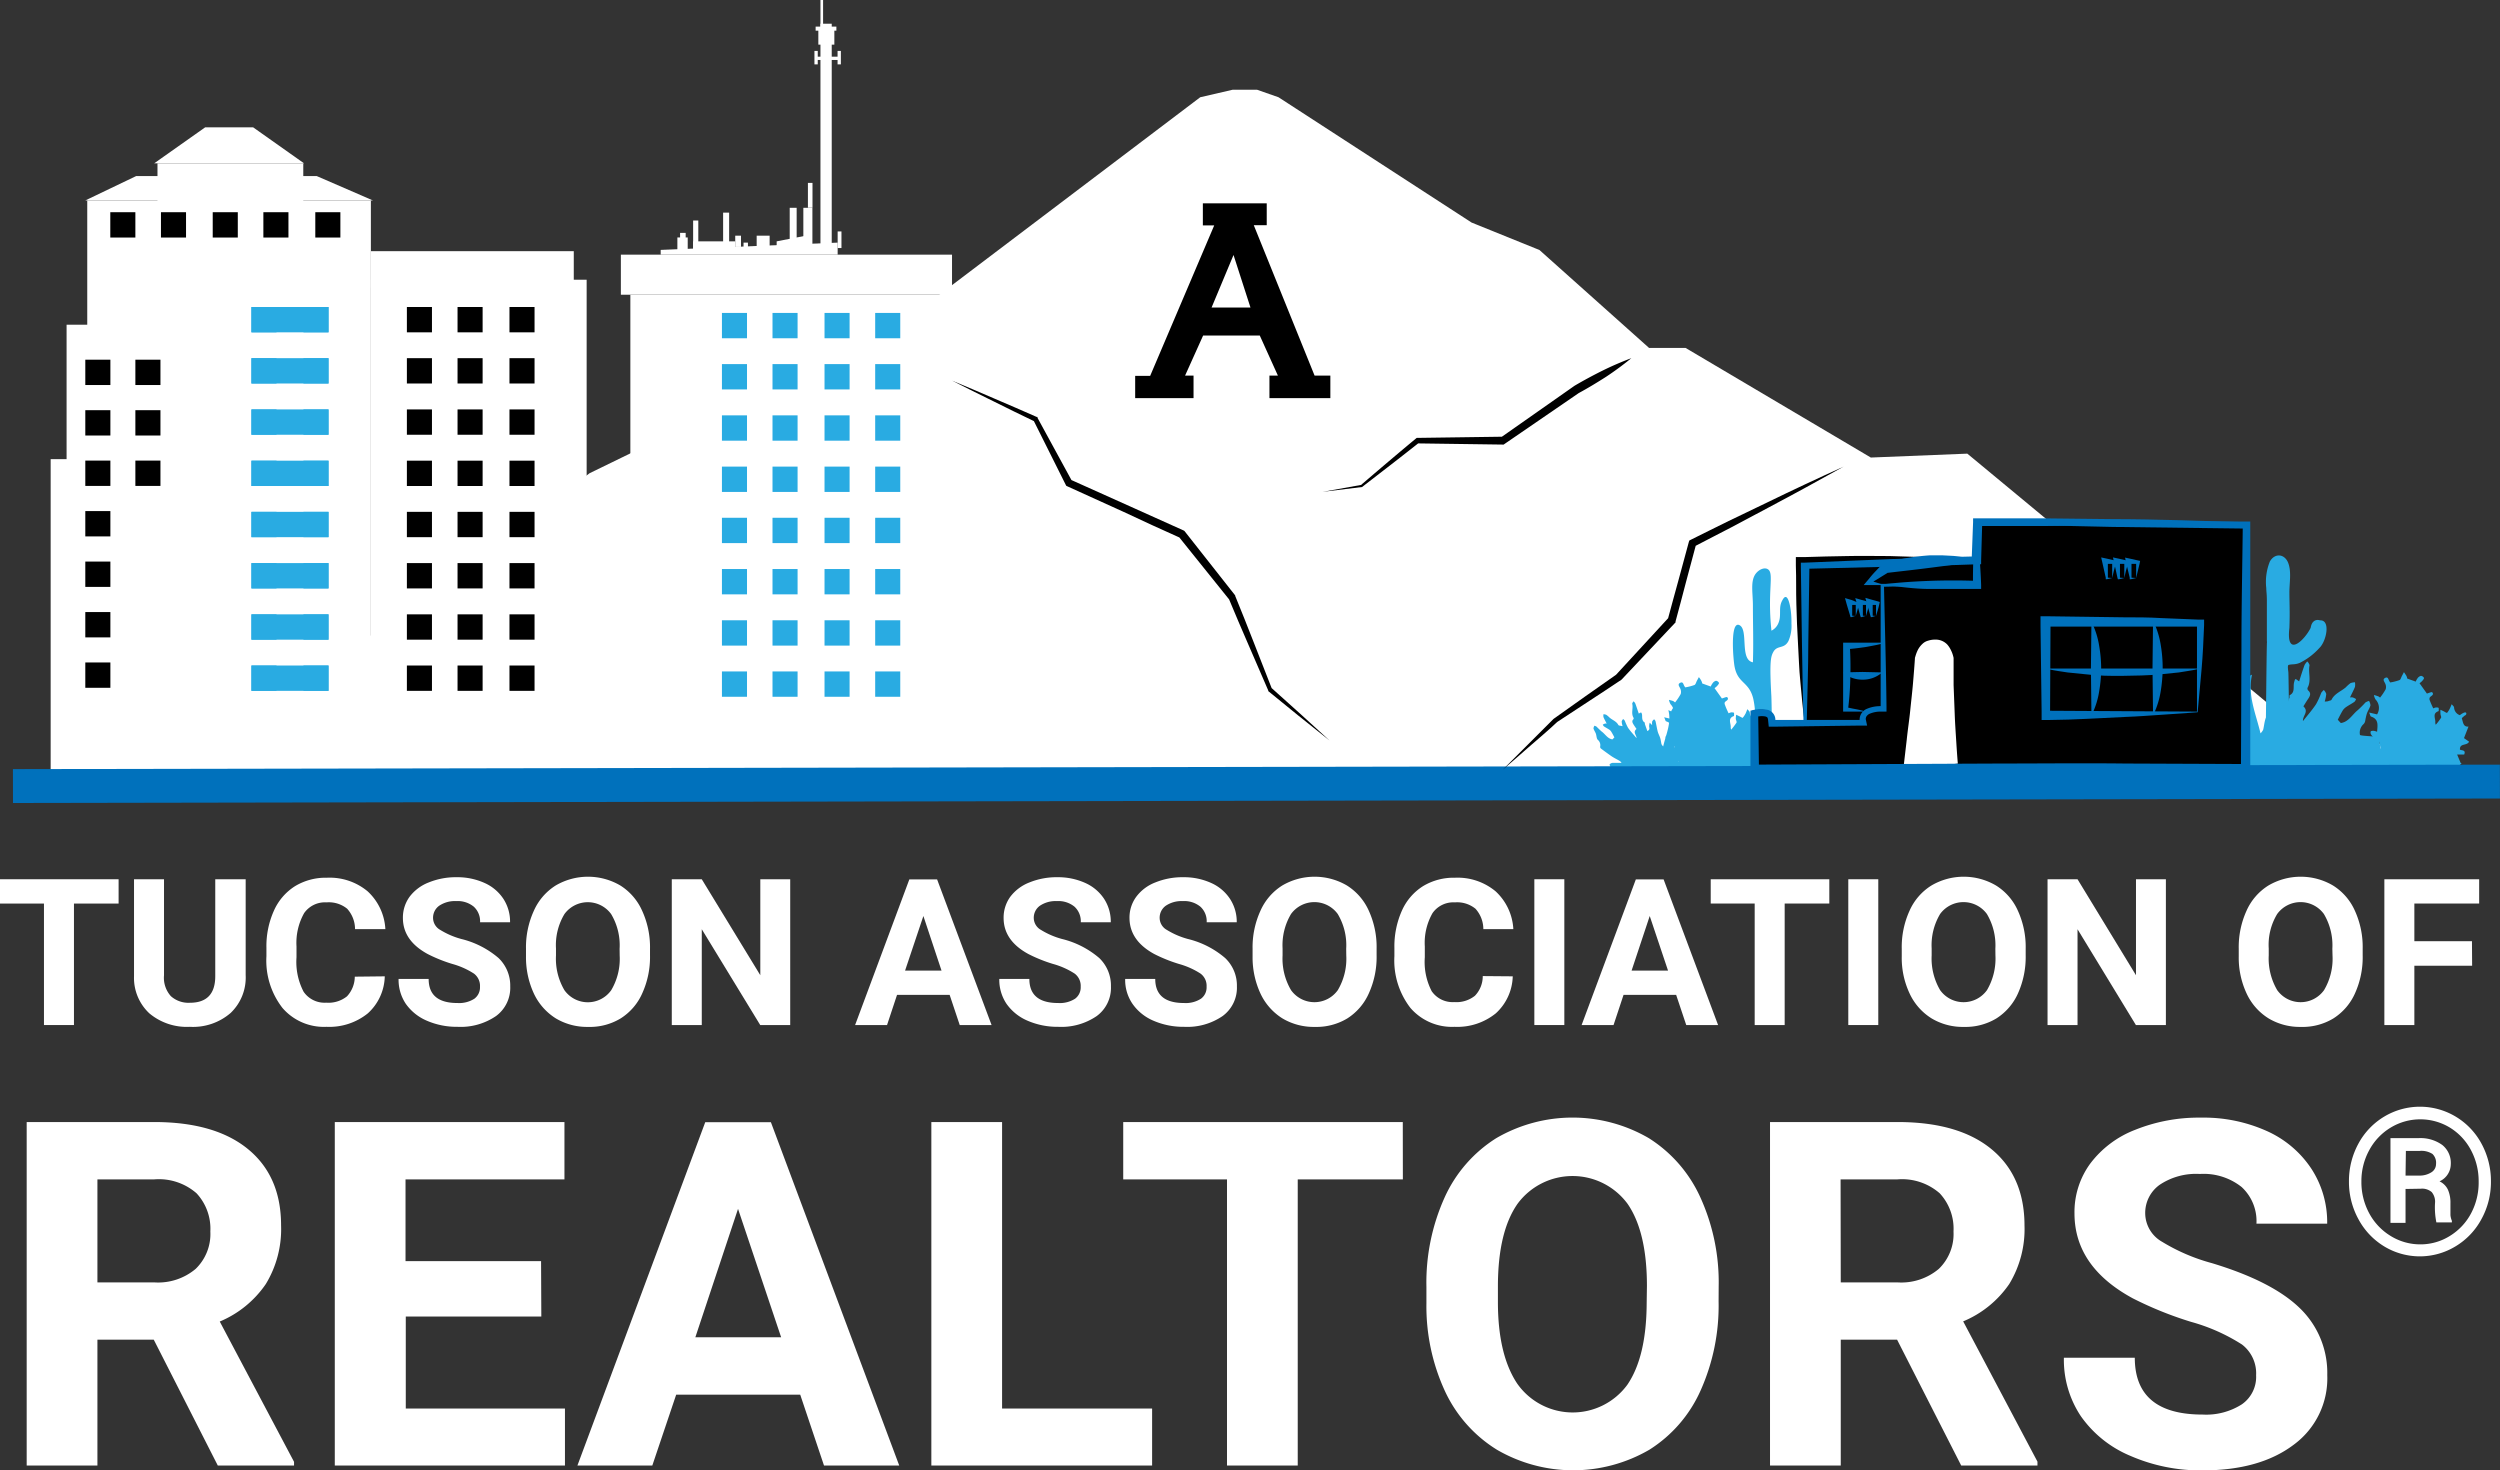 <svg xmlns="http://www.w3.org/2000/svg" viewBox="0 0 295.11 173.53"><rect x="0" y="0" width="295.11" height="173.53" fill="#333333" stroke="none"/><defs><style>.cls-1,.cls-2{fill:#fff;}.cls-1,.cls-3{fill-rule:evenodd;}.cls-4{fill:#29abe2;}.cls-5{fill:#0071bc;}.cls-6{fill:none;stroke:#0071bc;stroke-miterlimit:10;stroke-width:4px;}</style></defs><g id="Layer_2" data-name="Layer 2"><g id="Layer_1-2" data-name="Layer 1"><polygon class="cls-1" points="295.08 91.91 269.5 84.52 243.94 63.25 232.23 53.55 220.84 54.01 198.97 41.07 194.66 41.07 181.72 29.51 173.71 26.27 150.92 11.48 148.38 10.59 145.52 10.59 141.68 11.48 105.64 38.76 95.78 43.11 69.6 55.86 20.94 91.91 295.08 91.91"/><path class="cls-2" d="M14,106.66H8.73V121H5.19V106.66H0v-2.87H14Z"/><path class="cls-2" d="M29,103.79v11.32a5.78,5.78,0,0,1-1.77,4.46,6.77,6.77,0,0,1-4.82,1.64,6.88,6.88,0,0,1-4.78-1.59,5.72,5.72,0,0,1-1.81-4.38V103.79h3.54v11.34a3.25,3.25,0,0,0,.81,2.46,3.1,3.1,0,0,0,2.24.78q3,0,3-3.14V103.79Z"/><path class="cls-2" d="M45.42,115.25a6.07,6.07,0,0,1-2,4.37,7.23,7.23,0,0,1-4.87,1.59,6.46,6.46,0,0,1-5.2-2.22,9.1,9.1,0,0,1-1.9-6.11v-1a10.21,10.21,0,0,1,.88-4.37,6.57,6.57,0,0,1,2.49-2.9,7,7,0,0,1,3.77-1,7,7,0,0,1,4.8,1.6,6.53,6.53,0,0,1,2.1,4.47H41.91a3.6,3.6,0,0,0-.93-2.41,3.43,3.43,0,0,0-2.43-.75,3,3,0,0,0-2.65,1.27,7.16,7.16,0,0,0-.9,3.93V113a7.61,7.61,0,0,0,.84,4.07,3,3,0,0,0,2.67,1.29,3.5,3.5,0,0,0,2.45-.75,3.43,3.43,0,0,0,.92-2.32Z"/><path class="cls-2" d="M56.66,116.47a1.81,1.81,0,0,0-.71-1.54,9.21,9.21,0,0,0-2.55-1.14,17.55,17.55,0,0,1-2.91-1.17q-2.93-1.59-2.93-4.26a4.19,4.19,0,0,1,.78-2.49,5.15,5.15,0,0,1,2.26-1.7,8.48,8.48,0,0,1,3.3-.62,7.78,7.78,0,0,1,3.28.67,5.19,5.19,0,0,1,2.24,1.88,4.93,4.93,0,0,1,.79,2.77H56.67a2.34,2.34,0,0,0-.74-1.84,3,3,0,0,0-2.09-.66,3.3,3.3,0,0,0-2,.55,1.74,1.74,0,0,0-.72,1.45,1.63,1.63,0,0,0,.85,1.4,9.39,9.39,0,0,0,2.48,1.07,10.64,10.64,0,0,1,4.4,2.25,4.5,4.5,0,0,1,1.38,3.35,4.13,4.13,0,0,1-1.68,3.5A7.38,7.38,0,0,1,54,121.21a8.85,8.85,0,0,1-3.61-.72,5.82,5.82,0,0,1-2.49-2,5.1,5.1,0,0,1-.85-2.93h3.55c0,1.9,1.13,2.84,3.4,2.84a3.32,3.32,0,0,0,2-.51A1.67,1.67,0,0,0,56.66,116.47Z"/><path class="cls-2" d="M76.73,112.77a10.34,10.34,0,0,1-.9,4.45,6.69,6.69,0,0,1-2.57,3,7,7,0,0,1-3.83,1,7.19,7.19,0,0,1-3.81-1,6.91,6.91,0,0,1-2.6-2.94,10.15,10.15,0,0,1-.93-4.38V112a10.35,10.35,0,0,1,.92-4.47,6.75,6.75,0,0,1,2.58-3,7.54,7.54,0,0,1,7.64,0,6.75,6.75,0,0,1,2.58,3,10.3,10.3,0,0,1,.92,4.46ZM73.14,112a7.16,7.16,0,0,0-1-4.1,3.41,3.41,0,0,0-5.51,0,7.11,7.11,0,0,0-1,4.06v.84a7.3,7.3,0,0,0,1,4.09,3.39,3.39,0,0,0,5.52,0,7.27,7.27,0,0,0,1-4.08Z"/><path class="cls-2" d="M93.28,121H89.74l-6.9-11.31V121H79.3V103.79h3.54l6.91,11.33V103.79h3.53Z"/><path class="cls-2" d="M112.1,117.44h-6.21L104.71,121h-3.77l6.4-17.19h3.28L117.05,121h-3.76Zm-5.26-2.87h4.3L109,108.13Z"/><path class="cls-2" d="M127.57,116.47a1.81,1.81,0,0,0-.71-1.54,9.21,9.21,0,0,0-2.55-1.14,17.55,17.55,0,0,1-2.91-1.17q-2.93-1.59-2.93-4.26a4.19,4.19,0,0,1,.78-2.49,5.15,5.15,0,0,1,2.26-1.7,8.48,8.48,0,0,1,3.3-.62,7.78,7.78,0,0,1,3.28.67,5.19,5.19,0,0,1,2.24,1.88,4.93,4.93,0,0,1,.79,2.77h-3.54a2.34,2.34,0,0,0-.74-1.84,3,3,0,0,0-2.09-.66,3.3,3.3,0,0,0-2,.55,1.74,1.74,0,0,0-.72,1.45,1.63,1.63,0,0,0,.85,1.4,9.39,9.39,0,0,0,2.48,1.07,10.64,10.64,0,0,1,4.4,2.25,4.5,4.5,0,0,1,1.38,3.35,4.13,4.13,0,0,1-1.68,3.5,7.38,7.38,0,0,1-4.55,1.27,8.85,8.85,0,0,1-3.61-.72,5.82,5.82,0,0,1-2.49-2,5.1,5.1,0,0,1-.85-2.93h3.55c0,1.9,1.14,2.84,3.4,2.84a3.32,3.32,0,0,0,2-.51A1.67,1.67,0,0,0,127.57,116.47Z"/><path class="cls-2" d="M142.43,116.47a1.79,1.79,0,0,0-.71-1.54,9.21,9.21,0,0,0-2.55-1.14,17.92,17.92,0,0,1-2.91-1.17q-2.92-1.59-2.93-4.26a4.13,4.13,0,0,1,.79-2.49,5.07,5.07,0,0,1,2.25-1.7,8.48,8.48,0,0,1,3.3-.62,7.78,7.78,0,0,1,3.28.67,5.19,5.19,0,0,1,2.24,1.88,4.94,4.94,0,0,1,.8,2.77h-3.55a2.31,2.31,0,0,0-.74-1.84,3,3,0,0,0-2.09-.66,3.32,3.32,0,0,0-2,.55,1.74,1.74,0,0,0-.72,1.45,1.63,1.63,0,0,0,.85,1.4,9.39,9.39,0,0,0,2.48,1.07,10.58,10.58,0,0,1,4.4,2.25,4.47,4.47,0,0,1,1.39,3.35,4.14,4.14,0,0,1-1.69,3.5,7.38,7.38,0,0,1-4.55,1.27,8.85,8.85,0,0,1-3.61-.72,5.73,5.73,0,0,1-2.48-2,5,5,0,0,1-.86-2.93h3.55c0,1.9,1.14,2.84,3.4,2.84a3.32,3.32,0,0,0,2-.51A1.65,1.65,0,0,0,142.43,116.47Z"/><path class="cls-2" d="M162.5,112.77a10.34,10.34,0,0,1-.9,4.45,6.73,6.73,0,0,1-2.56,3,7.05,7.05,0,0,1-3.83,1,7.21,7.21,0,0,1-3.82-1,6.91,6.91,0,0,1-2.6-2.94,10.15,10.15,0,0,1-.93-4.38V112a10.35,10.35,0,0,1,.92-4.47,6.75,6.75,0,0,1,2.58-3,7.54,7.54,0,0,1,7.64,0,6.77,6.77,0,0,1,2.59,3,10.3,10.3,0,0,1,.91,4.46Zm-3.59-.78a7.16,7.16,0,0,0-1-4.1,3.41,3.41,0,0,0-5.51,0,7.19,7.19,0,0,0-1,4.06v.84a7.3,7.3,0,0,0,1,4.09,3.39,3.39,0,0,0,5.52,0,7.27,7.27,0,0,0,1-4.08Z"/><path class="cls-2" d="M178.57,115.25a6.11,6.11,0,0,1-2,4.37,7.21,7.21,0,0,1-4.87,1.59,6.48,6.48,0,0,1-5.2-2.22,9.16,9.16,0,0,1-1.9-6.11v-1a10.36,10.36,0,0,1,.88-4.37,6.57,6.57,0,0,1,2.49-2.9,7,7,0,0,1,3.78-1,7,7,0,0,1,4.79,1.6,6.53,6.53,0,0,1,2.1,4.47h-3.54a3.6,3.6,0,0,0-.93-2.41,3.42,3.42,0,0,0-2.42-.75,3,3,0,0,0-2.65,1.27,7.07,7.07,0,0,0-.91,3.93V113A7.5,7.5,0,0,0,169,117a3,3,0,0,0,2.66,1.29,3.5,3.5,0,0,0,2.45-.75,3.33,3.33,0,0,0,.92-2.32Z"/><path class="cls-2" d="M184.66,121h-3.54V103.79h3.54Z"/><path class="cls-2" d="M197.86,117.44h-6.21L190.47,121H186.7l6.4-17.19h3.28L202.81,121h-3.76Zm-5.26-2.87h4.3l-2.16-6.44Z"/><path class="cls-2" d="M215.94,106.66h-5.27V121h-3.54V106.66h-5.19v-2.87h14Z"/><path class="cls-2" d="M221.72,121h-3.54V103.79h3.54Z"/><path class="cls-2" d="M239.12,112.77a10.49,10.49,0,0,1-.89,4.45,6.75,6.75,0,0,1-2.57,3,7.05,7.05,0,0,1-3.83,1,7.15,7.15,0,0,1-3.81-1,6.84,6.84,0,0,1-2.6-2.94,9.86,9.86,0,0,1-.93-4.38V112a10.34,10.34,0,0,1,.91-4.47,6.71,6.71,0,0,1,2.59-3,7.52,7.52,0,0,1,7.63,0,6.71,6.71,0,0,1,2.59,3,10.3,10.3,0,0,1,.91,4.46Zm-3.58-.78a7.24,7.24,0,0,0-1-4.1,3.42,3.42,0,0,0-5.52,0,7.19,7.19,0,0,0-1,4.06v.84a7.38,7.38,0,0,0,1,4.09,3.4,3.4,0,0,0,5.53,0,7.35,7.35,0,0,0,1-4.08Z"/><path class="cls-2" d="M255.67,121h-3.54l-6.89-11.31V121H241.7V103.79h3.54l6.9,11.33V103.79h3.53Z"/><path class="cls-2" d="M278.9,112.77a10.34,10.34,0,0,1-.89,4.45,6.75,6.75,0,0,1-2.57,3,7,7,0,0,1-3.83,1,7.17,7.17,0,0,1-3.81-1,6.84,6.84,0,0,1-2.6-2.94,10,10,0,0,1-.93-4.38V112a10.34,10.34,0,0,1,.91-4.47,6.71,6.71,0,0,1,2.59-3,7.52,7.52,0,0,1,7.63,0,6.71,6.71,0,0,1,2.59,3,10.3,10.3,0,0,1,.91,4.46Zm-3.58-.78a7.24,7.24,0,0,0-1-4.1,3.41,3.41,0,0,0-5.51,0,7,7,0,0,0-1,4.06v.84a7.39,7.39,0,0,0,1,4.09,3.4,3.4,0,0,0,5.53,0,7.27,7.27,0,0,0,1-4.08Z"/><path class="cls-2" d="M291.82,114H285v7h-3.54V103.79h11.19v2.87H285v4.44h6.8Z"/><path class="cls-2" d="M18.15,158.14H11.5V173H3.15V132.45H18.2q7.18,0,11.08,3.2t3.9,9a12.47,12.47,0,0,1-1.8,6.92A12.34,12.34,0,0,1,25.94,156l8.77,16.56V173h-9Zm-6.65-6.76h6.73a6.87,6.87,0,0,0,4.87-1.6,5.73,5.73,0,0,0,1.73-4.41,6.14,6.14,0,0,0-1.63-4.51,6.75,6.75,0,0,0-5-1.64H11.5Z"/><path class="cls-2" d="M63.9,155.41h-16v10.86H66.69V173H39.52V132.45H66.63v6.77H47.87v9.65h16Z"/><path class="cls-2" d="M94.46,164.63H79.82L77,173H68.16l15.09-40.53H91L106.15,173H97.27Zm-12.38-6.77H92.21L87.12,142.7Z"/><path class="cls-2" d="M118.29,166.27H136V173H109.94V132.45h8.35Z"/><path class="cls-2" d="M165.6,139.22H153.19V173h-8.35V139.22H132.59v-6.77h33Z"/><path class="cls-2" d="M202.87,153.63a24.51,24.51,0,0,1-2.12,10.5,15.89,15.89,0,0,1-6.05,7,17.89,17.89,0,0,1-18,0,16.08,16.08,0,0,1-6.13-6.91,23.92,23.92,0,0,1-2.19-10.34v-2a24.42,24.42,0,0,1,2.15-10.53,16.07,16.07,0,0,1,6.1-7,17.9,17.9,0,0,1,18,0,16.11,16.11,0,0,1,6.09,7,24.2,24.2,0,0,1,2.16,10.5Zm-8.46-1.83q0-6.37-2.28-9.69a8.07,8.07,0,0,0-13,0q-2.28,3.27-2.31,9.59v2q0,6.21,2.28,9.63a8,8,0,0,0,13,.13q2.25-3.3,2.28-9.62Z"/><path class="cls-2" d="M223.94,158.14h-6.65V173h-8.35V132.45H224q7.19,0,11.08,3.2t3.9,9a12.47,12.47,0,0,1-1.8,6.92,12.34,12.34,0,0,1-5.44,4.41l8.77,16.56V173h-9Zm-6.65-6.76H224a6.87,6.87,0,0,0,4.87-1.6,5.73,5.73,0,0,0,1.73-4.41,6.14,6.14,0,0,0-1.63-4.51,6.75,6.75,0,0,0-5-1.64h-6.7Z"/><path class="cls-2" d="M266.32,162.34a4.28,4.28,0,0,0-1.67-3.63,22,22,0,0,0-6-2.67,43,43,0,0,1-6.87-2.77c-4.6-2.49-6.9-5.83-6.9-10.05a9.7,9.7,0,0,1,1.85-5.85,12.06,12.06,0,0,1,5.31-4,20.12,20.12,0,0,1,7.78-1.44,18.17,18.17,0,0,1,7.74,1.57,12.34,12.34,0,0,1,5.27,4.44,11.55,11.55,0,0,1,1.88,6.51h-8.35a5.47,5.47,0,0,0-1.75-4.33,7.21,7.21,0,0,0-4.93-1.54,7.72,7.72,0,0,0-4.76,1.29,4.08,4.08,0,0,0-1.69,3.41,3.9,3.9,0,0,0,2,3.31,22.47,22.47,0,0,0,5.85,2.51q7.13,2.15,10.39,5.31a10.6,10.6,0,0,1,3.25,7.91,9.72,9.72,0,0,1-4,8.25q-4,3-10.71,3a20.71,20.71,0,0,1-8.52-1.71,13.47,13.47,0,0,1-5.86-4.69,12,12,0,0,1-2-6.9H252q0,6.71,8,6.71a7.83,7.83,0,0,0,4.64-1.21A3.94,3.94,0,0,0,266.32,162.34Z"/><path class="cls-2" d="M277.28,139.45a9.22,9.22,0,0,1,1.1-4.42,8.32,8.32,0,0,1,3.06-3.22,8.2,8.2,0,0,1,8.44,0,8.32,8.32,0,0,1,3.06,3.22,9.22,9.22,0,0,1,1.1,4.42,9.09,9.09,0,0,1-1.12,4.46,8.34,8.34,0,0,1-3.07,3.22,8.11,8.11,0,0,1-8.41,0,8.39,8.39,0,0,1-3.05-3.23A9.14,9.14,0,0,1,277.28,139.45Zm15.31,0a7.75,7.75,0,0,0-.89-3.65,6.88,6.88,0,0,0-2.5-2.69,6.74,6.74,0,0,0-7,0,6.92,6.92,0,0,0-2.53,2.67,7.59,7.59,0,0,0-.92,3.71,7.72,7.72,0,0,0,.91,3.71,7,7,0,0,0,2.53,2.69,6.63,6.63,0,0,0,3.5,1,6.53,6.53,0,0,0,3.51-1,6.92,6.92,0,0,0,2.52-2.71A7.73,7.73,0,0,0,292.59,139.45Zm-8.63.9v4h-1.78v-10h3.31a4.41,4.41,0,0,1,2.81.81,2.72,2.72,0,0,1,1,2.29,2.24,2.24,0,0,1-1.33,2,2.08,2.08,0,0,1,1,1,3.85,3.85,0,0,1,.29,1.62c0,.64,0,1.1,0,1.37a2.25,2.25,0,0,0,.17.67v.19h-1.83a8.86,8.86,0,0,1-.16-2.29,1.78,1.78,0,0,0-.39-1.29,1.74,1.74,0,0,0-1.3-.4Zm0-1.58h1.6a2.55,2.55,0,0,0,1.44-.38,1.15,1.15,0,0,0,.56-1,1.44,1.44,0,0,0-.42-1.17,2.4,2.4,0,0,0-1.52-.36H284Z"/><path class="cls-3" d="M148.71,39.61l2.14,4.73h-1V47h7.19V44.34h-1.86L148,26.58h1.53V24h-7.54v2.61h1.34l-7.56,17.76H134V47h6.89V44.34h-1l2.13-4.73m1-3.31,2.59-6.2,2,6.2Z"/><path class="cls-4" d="M263.53,90.76a.52.52,0,0,1,.3-.4,10.8,10.8,0,0,1,1.27-.19c-.38-.19-.69-.34-1-.51a2.57,2.57,0,0,1-.66-.52,1.35,1.35,0,0,0-.85-.63,2.2,2.2,0,0,1-.53-.32h0l.65-.23a14.56,14.56,0,0,0-.7-1.36c-.22-.36-.36-.65-.08-1A.9.9,0,0,0,262,85c-.13-.81-.31-1.6-.43-2.41-.08-.52.12-.73.49-.59h0a.33.33,0,0,1,.19.14c.17.35.32.71.5,1s.44.74.64,1.13a1.7,1.7,0,0,1,.3.75c0,.8.6,1.2.95,1.77l.15-.07a2.08,2.08,0,0,0-.3-.68c-.32-.35-.35-.61.16-.89-.22-.34-.4-.64-.61-.94s-.28-.52.21-.71a9.13,9.13,0,0,1,0-4.16.58.58,0,0,1,.28-.4.57.57,0,0,1,.41.26,4.5,4.5,0,0,1,.39.67l.51-.23c-.55,2.46.45,4.58,1,6.93h0a1.63,1.63,0,0,0,.31-.42c.1-.38.13-.79.24-1.17s.35-.79.46-1.21c.17-.67.27-1.36.42-2h0a1.23,1.23,0,0,1,.26-.33,1.25,1.25,0,0,1,.37.42,2.65,2.65,0,0,1,0,.69l.45-.46a2.67,2.67,0,0,1,.11.75c-.06.32-.14.6.33.84l.48-1.37a.67.67,0,0,1,0-.24c.69-.33.39-1,.54-1.54s.13-.4.59-.1c.21-.66.41-1.3.64-1.93h0a1.8,1.8,0,0,1,.32-.42,1,1,0,0,1,.27.44c-.19.88.24,1.82-.24,2.67a.34.34,0,0,0,.07.31c.39.33.23.66,0,1s-.36.57-.56.88c.69.63-.1,1.09-.05,1.74.52-.66,1.08-1.29,1.55-2h0a9,9,0,0,0,.61-1.34,2.35,2.35,0,0,1,.3-.33,1.1,1.1,0,0,1,.29.47,4.53,4.53,0,0,1-.18.89c.2,0,.36,0,.52-.09h0a.43.43,0,0,0,.28-.11c.35-.74,1.14-1,1.68-1.47a4.44,4.44,0,0,1,.56-.5,1.61,1.61,0,0,1,.53-.1,1.62,1.62,0,0,1,0,.54c-.16.41-.37.79-.59,1.25a.93.93,0,0,1,.33,0,2,2,0,0,1,.39.19.86.86,0,0,1-.2.33c-.3.21-.63.38-.94.59h0a1.56,1.56,0,0,0-.4.37c-.23.37-.42.76-.62,1.15.11.12.23.26.36.39.92-.13,1.35-1,2-1.52.32-.29.62-.59.91-.91a1.57,1.57,0,0,1,.42-.18,1.23,1.23,0,0,1,.17.53c-.1.34-.32.64-.44,1a8.41,8.41,0,0,0-.19.87h0a.72.72,0,0,1-.18.33,1.35,1.35,0,0,0-.43,1.28h0c0,.14,2.64.2,2.54.3-.64.5.44,2-.23,2.46-.46.32-1.35.69-1.83,1-.14.09-1.23.24-1.35.35l-.71-.12c.53,0-1.26-.88-.74-.84h0a.92.92,0,0,1,.58.29c.07.09-.08.36-.13.55h0"/><path class="cls-4" d="M273.32,89.43a1.24,1.24,0,0,1-.07-.54,5.69,5.69,0,0,1,.7-.6.7.7,0,0,1,.07.37,7.26,7.26,0,0,1-.7.77Z"/><path class="cls-4" d="M275.28,88.73l-.34-.42h0a1.35,1.35,0,0,1,.42-.3.51.51,0,0,1,.28.24,2.41,2.41,0,0,1-.36.48Z"/><path class="cls-4" d="M274.73,85.71a1.46,1.46,0,0,1-.29-.41,1.09,1.09,0,0,1,.38-.36.53.53,0,0,1,.23.24,2.58,2.58,0,0,1-.32.53Z"/><path class="cls-4" d="M278.35,90.35a1.46,1.46,0,0,1,.28-.9c.07-.12.41-.08.63-.08l1.39-.55c-.16-.09-.42-.3-.39-.36.13-.33.38-.21.61-.09l.2,0c-.24-.39,0-.9-.57-1.1a1.61,1.61,0,0,1-.59-.54.43.43,0,0,1-.06-.38c0-.07.24-.09.36-.08h0a1.9,1.9,0,0,1,.39.11c.06-.74.22-1.48-.7-1.79-.09,0-.12-.22-.24-.48l.94.22a1.44,1.44,0,0,0-.18-1.76,1.4,1.4,0,0,1-.19-.53,5,5,0,0,1,.51.16.8.8,0,0,1,.21.15,6.71,6.71,0,0,0,.67-1,.94.94,0,0,0-.06-.66c-.1-.24-.36-.49,0-.67s.37.23.51.42l.08.12h0a6.12,6.12,0,0,0,1.1-.28c.14-.06.19-.33.29-.5l.23-.44h0c.1.14.2.29.29.44a1.19,1.19,0,0,1,.1.32l1,.36a1.94,1.94,0,0,1,.22-.4.7.7,0,0,1,.4-.28.46.46,0,0,1,.36.25c0,.1-.13.26-.23.37a1.81,1.81,0,0,1-.3.25h0l.87,1.22c.22-.06.57-.22.63-.15.24.29-.09.4-.26.57h0a.38.38,0,0,0-.05.33c.13.35.28.68.43,1a1.21,1.21,0,0,1,.32-.11c.11,0,.3,0,.32.07s0,.34,0,.36c-.81.27-.34.88-.4,1.34a.6.6,0,0,0,.06.27,7.05,7.05,0,0,0,.62-.82c.06-.11-.07-.31-.07-.47h0a3.88,3.88,0,0,1,0-.48l.4.19c.13.07.35.21.38.18a2.5,2.5,0,0,0,.35-.56c.07-.15.13-.3.19-.46.1.12.27.24.29.38a1,1,0,0,0,.68.91c.93-.7.81-.06.67,0s-.29.23-.44.35c.15.48.16,1.06.79,1l-.53,1.36.6.42c-.25.52-1.12.14-1.08.94.2.12.74,0,.5.58h-.83l.42,1c.47,0-1.12.76-.65.75s1.67,0,2,0,1.26-.37,1.2,0"/><path class="cls-4" d="M270.23,86.75c0-.71-.07-6.63-.1-7.34,0-.18-.13-.75,0-.91.47-.14.74,0,1.36-.26a7.72,7.72,0,0,0,2.3-1.75c.84-.8,1.34-3.32.09-3.26-.51-.16-1,.08-1.12.88-.69,1.42-2.94,3.67-2.51,0,.07-2.06,0-2.88,0-4.23,0-1.08.27-2.48-.17-3.5s-1.57-1.11-2.14-.09a6.42,6.42,0,0,0-.42,3.13c0,.44.08.7.07,1.68v4.63c.28.13,0-.51,0,.35-.05,1.88-.1,9-.15,10.85,0,.57,2.81.33,2.83-.23"/><path class="cls-4" d="M195.14,90.88a1.51,1.51,0,0,1,.27-.9c.08-.12.42-.08.64-.08.7,0,1.39,0,2.09,0l.06-.17c-.26-.12-.53-.22-.77-.36s-.41-.3-.39-.36c.13-.33.38-.21.61-.09l.2,0c-.24-.38,0-.89-.57-1.1a1.55,1.55,0,0,1-.58-.53.43.43,0,0,1-.06-.38c0-.07.23-.09.35-.08h0a1.6,1.6,0,0,1,.39.11c.07-.74.23-1.48-.7-1.79-.08,0-.11-.22-.24-.48l.94.22a1.44,1.44,0,0,0-.18-1.76,1.63,1.63,0,0,1-.19-.52c.17.05.35.09.51.15a1.16,1.16,0,0,1,.21.16,6.8,6.8,0,0,0,.67-1,.92.92,0,0,0-.06-.65c-.1-.24-.36-.49,0-.67s.37.23.51.42l.08.12h0a5.81,5.81,0,0,0,1.09-.28c.14-.06.2-.33.29-.5l.23-.43h0a2.49,2.49,0,0,1,.29.43,1.21,1.21,0,0,1,.11.32l1,.36a2,2,0,0,1,.23-.4.69.69,0,0,1,.4-.28.47.47,0,0,1,.35.26c0,.09-.13.25-.23.36a1.81,1.81,0,0,1-.3.25h0l.87,1.22c.22-.06.57-.22.63-.15.24.28-.09.4-.27.57h0a.36.36,0,0,0,0,.33c.12.35.28.69.43,1a1.21,1.21,0,0,1,.32-.11c.11,0,.3,0,.32.07s0,.35,0,.36c-.8.27-.34.88-.39,1.34a.66.66,0,0,0,.06.27,8.39,8.39,0,0,0,.62-.82c.06-.11-.07-.31-.08-.47h0a2.42,2.42,0,0,1,.05-.47l.39.19c.13.06.35.2.38.17a2.9,2.9,0,0,0,.36-.55c.06-.16.13-.31.18-.47.1.13.27.24.29.38a1,1,0,0,0,.68.91c.93-.7.81-.06.67,0s-.29.23-.44.35c.15.48.16,1,.78,1l-.52,1.36.59.42c-.24.52-1.11.14-1.07.95.2.11.74,0,.5.57h-.83V90h1.42c.36,0,.72,0,1.08,0s.55.2.49.57"/><path class="cls-4" d="M207.18,84.9a9.64,9.64,0,0,0-.23-2.47c-.51-2-1.8-1.72-2.19-3.72-.16-.8-.56-5.44.56-4.92s0,4.1,1.6,4.39c.08-2.2,0-4.46,0-6.69,0-1.47-.3-2.8.27-3.68.43-.64,1.22-.93,1.61-.52s.17,1.51.14,3.63h0a29.49,29.49,0,0,0,.17,3.53,1.75,1.75,0,0,0,.86-1c.33-.87-.05-1.72.4-2.54.09-.17.24-.46.43-.44.42.06.7,1.76.67,3.13a4.47,4.47,0,0,1-.35,2.06c-.52,1-1.32.45-1.79,1.3-.31.56-.46,1.19-.23,5.24,0,0,.1,2.79,0,4.51"/><path d="M233,66.17l-20,.59V85.05h-3.53c0-1.91-2.77-1.1-2.77-1.1v7.28h58.81V61.66H233.22v4.51"/><path d="M213,85.05c-.22-1.53-.32-3-.48-4.57s-.18-3-.28-4.57-.14-3-.19-4.57,0-3-.06-4.58l0-1,1.06,0c1.67-.07,3.34-.08,5-.12s3.33,0,5,0l5,.15c1.67.12,3.34.17,5,.37v.12l-20,.65.11-.12,0,18.29Z"/><path class="cls-5" d="M222.08,76c-.37.1-.74.17-1.11.24s-.75.15-1.12.19c-.74.11-1.48.18-2.22.24l.71-.71a38.66,38.66,0,0,1,.08,4,34.31,34.31,0,0,1-.3,4l-.49-.49c.39,0,.77.12,1.16.19s.78.15,1.17.25V84l-2.33,0h-.06V84c0-2.69,0-5.38,0-8.06v-.08h.07l4.45,0Z"/><path class="cls-2" d="M224.58,91.05h7.66V77.52s-.38-3.63-3.83-3.63-3.83,3.63-3.83,3.63Z"/><path d="M224.65,91l2.07-.26,1.93-.26c1.26-.19,2.44-.36,3.59-.46l-1.05,1c-.11-1.13-.19-2.25-.26-3.38s-.15-2.26-.19-3.39l-.13-3.38,0-3.38v.17s-.06-.27-.11-.41a3,3,0,0,0-.18-.45,2.88,2.88,0,0,0-.46-.72,1.9,1.9,0,0,0-1.42-.58,2.65,2.65,0,0,0-.84.13,1.5,1.5,0,0,0-.66.37,2.63,2.63,0,0,0-.55.72,4.3,4.3,0,0,0-.33.92v-.15c-.06,1-.15,2.09-.24,3.15s-.22,2.14-.33,3.24-.29,2.26-.41,3.43Zm-.14.14-.08-13.6h0a4.92,4.92,0,0,1,1.24-2.68,3.71,3.71,0,0,1,2.74-1.1,3.77,3.77,0,0,1,2.75,1.08,4.84,4.84,0,0,1,1.26,2.7h0l-.06,13.53v.13h-.12Z"/><path class="cls-5" d="M259.42,84.08l-4.19.29c-1.42.09-2.87.21-4.35.26-2.95.13-5.95.34-9,.36H241V84l-.13-10.15,0-1.1h1.1l8.75.12c1.45,0,2.91,0,4.37.09l4.37.18.72,0,0,.67c-.07,1.77-.15,3.54-.3,5.24Zm-.08-.08,0-10.11.08.08-17.49,0,.12-.12L242,84l-.1-.1Z"/><path class="cls-5" d="M219.06,72.71c-.13,0-.3.1-.5.14l-.12,0-.05-.19L218,71.36l-.21-.76.76.22L219,71l.47.14-.06.27C219.32,71.9,219.15,72.36,219.06,72.71Zm0,0,0-1.3,0,0h-.48l.06-.06,0,1.33,0,0Z"/><path class="cls-5" d="M220.27,72.71c-.13,0-.3.1-.51.14l-.11,0-.06-.19-.37-1.33L219,70.6l.76.22.49.13.47.14-.07.27C220.53,71.9,220.36,72.36,220.27,72.71Zm0,0,0-1.3.06,0h-.49l.06-.06,0,1.33,0,0Z"/><path class="cls-5" d="M221.45,72.71c-.13,0-.3.1-.5.14l-.11,0-.06-.19-.37-1.33-.22-.76.76.22.48.13.47.14-.06.27C221.72,71.9,221.55,72.36,221.45,72.71Zm0,0,0-1.3.05,0H221l.06-.06,0,1.33,0,0Z"/><path class="cls-5" d="M222.06,69.06c-.43,0-.85,0-1.27,0H220l.7-.83a10.12,10.12,0,0,1,.75-.85c.26-.27.51-.55.79-.79l0,0,.4-.13c.43-.13.86-.26,1.29-.35s.87-.2,1.31-.26a26,26,0,0,1,2.64-.3l1.34,0,1.35.07a13.65,13.65,0,0,1,2.74.53l0,.15c-1.76.26-3.52.47-5.28.7s-3.52.42-5.28.63l.06,0c-.62.38-1.24.77-1.87,1.14l0-.18,1.15.36Z"/><path class="cls-5" d="M259.38,79c-.73.17-1.46.25-2.19.38L255,79.6c-1.46.14-2.92.16-4.37.18s-2.92,0-4.38-.18l-2.18-.22c-.73-.12-1.46-.2-2.19-.37v-.09l8.75,0,8.74,0Z"/><path class="cls-5" d="M222.08,79.46a3.42,3.42,0,0,1-2.23.77,3.51,3.51,0,0,1-2.22-.77v-.09l2.22-.05,2.23.05Z"/><path class="cls-5" d="M254.27,73.51a10.06,10.06,0,0,1,.8,2.67,16.24,16.24,0,0,1,.22,2.68,17.17,17.17,0,0,1-.22,2.67,10.12,10.12,0,0,1-.8,2.68h-.12l-.06-5.35.06-5.35Z"/><path class="cls-5" d="M247,73.64a9.51,9.51,0,0,1,.8,2.64,15.69,15.69,0,0,1,.23,2.64,15.9,15.9,0,0,1-.23,2.65,9.51,9.51,0,0,1-.8,2.64h-.12l-.06-5.29.06-5.28Z"/><path class="cls-5" d="M249.33,68.23l-.64.15-.12,0,0-.19-.38-1.69-.16-.7.7.15.62.14.46.1-.05.31C249.59,67.18,249.42,67.76,249.33,68.23Zm0,0,0-1.67.05,0h-.62l.06-.06,0,1.69,0,0Z"/><path class="cls-5" d="M250.76,68.23l-.64.15-.12,0-.05-.19-.37-1.69-.16-.7.7.15.62.14.46.1,0,.31C251,67.18,250.85,67.76,250.76,68.23Zm0,0,0-1.67.05,0h-.62l.06-.06,0,1.69,0,0Z"/><path class="cls-5" d="M252.16,68.23l-.63.15-.13,0,0-.19L251,66.52l-.15-.7.7.15.61.14.47.1-.06.31C252.42,67.18,252.26,67.76,252.16,68.23Zm0,0,0-1.67,0,0h-.61l.06-.06,0,1.69,0,0Z"/><path class="cls-5" d="M233.27,69l-11.19.27.31-.31c.1,4.81.25,9.63.3,14.44V84l-.61,0a3.32,3.32,0,0,0-1.37.25.88.88,0,0,0-.38.31.65.65,0,0,0-.09.33l.16.76h-.81l-10.1.13h-.7l-.08-.79a.71.71,0,0,0-.09-.31.68.68,0,0,0-.32-.12,2.31,2.31,0,0,0-.65,0,4.83,4.83,0,0,0-.7.13l.59-.79.1,7.28-.92-.92,29.4-.13c4.9,0,9.8-.06,14.7,0l14.71.06-1,1,.06-14.79c0-4.93.11-9.86.16-14.78l.79.78-16.15-.2-16.16-.36.23-.22Zm-.09-.08,0-7.29v-.07h.06l32.31,0h.08v.09l0,29.57v.1h-59V83.88l.06,0a4.12,4.12,0,0,1,1.78-.12,1.22,1.22,0,0,1,1.1,1.31l-.08-.09h10.1l-.07.09a1.39,1.39,0,0,1,.88-1.41,4,4,0,0,1,1.68-.3l-.08.08V68.92h.07Z"/><path class="cls-5" d="M265.53,61.66l-8,.2c-2.68.07-5.36.08-8,.13l-8,.1-8,0,.46-.45-.13,4.51v.46h-.46c-3.37.13-6.74.19-10.11.28l-10.1.25.4-.42-.13,9.15c0,3-.12,6.09-.18,9.14v.1H213l-3.53-.1L213,85l-.11.1c-.06-3-.15-6.1-.18-9.14l-.13-9.15v-.39l.4,0L223.11,66c3.36-.11,6.73-.25,10.1-.32l-.47.47.17-4.51,0-.45h.45l8,0,8,.09c2.68,0,5.36.06,8,.13Z"/><path class="cls-5" d="M222.08,69c1.88-.23,3.76-.36,5.65-.43s3.76-.07,5.65,0l-.48.49a69.32,69.32,0,0,1,.32-7.34,69.3,69.3,0,0,1,.64,7.32l0,.48h-.5c-1.89,0-3.77,0-5.65,0S224,69.22,222.08,69Z"/><path class="cls-4" d="M190.09,90.56h0c0-.11-.12-.28-.08-.33a.53.53,0,0,1,.37-.18h0c.33,0,.66,0,1,0l0-.08c-.08-.06-.16-.13-.24-.18-.31-.18-.63-.33-.92-.53s-.83-.59-1.24-.9a.26.26,0,0,1-.09-.23h0a.82.82,0,0,0-.27-.79.45.45,0,0,1-.12-.21h0c-.05-.17-.06-.36-.12-.53s-.22-.4-.28-.61a.76.76,0,0,1,.11-.32.85.85,0,0,1,.26.11c.19.2.38.38.58.56.44.31.71.86,1.29.94l.23-.24c-.13-.24-.25-.48-.4-.71a.79.79,0,0,0-.25-.23h0c-.19-.12-.4-.23-.59-.36a.63.63,0,0,1-.13-.2,1.15,1.15,0,0,1,.25-.12.5.5,0,0,1,.21,0c-.14-.29-.28-.52-.38-.77a1,1,0,0,1,0-.34.93.93,0,0,1,.33.07,2.6,2.6,0,0,1,.36.3c.34.32.84.45,1.07.91a.29.29,0,0,0,.18.07h0l.32.06a2.15,2.15,0,0,1-.11-.55.59.59,0,0,1,.18-.29.91.91,0,0,1,.19.2,6.22,6.22,0,0,0,.38.83h0c.3.43.66.81,1,1.22,0-.4-.47-.69,0-1.08-.13-.19-.25-.36-.36-.54s-.23-.41,0-.61a.19.19,0,0,0,0-.19c-.31-.53,0-1.11-.15-1.65a.59.59,0,0,1,.17-.27.86.86,0,0,1,.2.26h0c.14.38.27.78.41,1.19.29-.19.3-.17.37.06s-.09.75.34,1a.4.4,0,0,1,0,.15l.3.85c.3-.15.25-.32.21-.52a1.49,1.49,0,0,1,.07-.47c.1.1.2.21.29.29a1.24,1.24,0,0,1,0-.43.71.71,0,0,1,.23-.26.65.65,0,0,1,.16.21h0c.1.41.16.84.27,1.26.07.25.21.49.29.75s.09.48.15.72a1,1,0,0,0,.2.26h0c.33-1.45,1-2.77.61-4.28l.33.14a2.86,2.86,0,0,1,.24-.42.4.4,0,0,1,.26-.16.41.41,0,0,1,.18.25,5.58,5.58,0,0,1,0,2.57c.31.12.32.17.13.44s-.25.37-.39.58c.33.17.31.33.1.55a1.33,1.33,0,0,0-.19.42l.1,0c.22-.35.6-.59.6-1.09a1,1,0,0,1,.19-.46c.13-.24.28-.46.41-.7s.2-.44.31-.65a.27.27,0,0,1,.12-.09h0c.24-.08.36,0,.31.37-.07.5-.19,1-.27,1.48a.56.56,0,0,0,0,.36c.18.25.09.43,0,.65s-.31.56-.44.85l.41.14h0a1.12,1.12,0,0,1-.33.2.83.83,0,0,0-.54.39,1.46,1.46,0,0,1-.42.32c-.19.11-.39.2-.63.32.27,0,.54.06.81.11a.35.35,0,0,1,.19.25"/><path class="cls-4" d="M192.51,89.82c-.15-.15-.29-.3-.43-.47a.46.46,0,0,1,0-.23,3,3,0,0,1,.43.37.62.62,0,0,1-.05.33Z"/><path class="cls-4" d="M191.31,89.39a2.09,2.09,0,0,1-.23-.29.31.31,0,0,1,.18-.16,1.15,1.15,0,0,1,.26.19h0l-.21.26Z"/><path class="cls-4" d="M191.65,87.53a1.38,1.38,0,0,1-.2-.33.29.29,0,0,1,.14-.15.61.61,0,0,1,.23.22,1.06,1.06,0,0,1-.17.26Z"/><rect class="cls-2" x="10.3" y="23.66" width="33.48" height="68.48"/><rect class="cls-2" x="43.78" y="29.65" width="23.95" height="4.33"/><rect class="cls-2" x="22.67" y="32.49" width="20.36" height="59.65"/><rect class="cls-2" x="43.78" y="33.02" width="25.47" height="59.12"/><rect class="cls-2" x="18.59" y="19.28" width="17.21" height="13.21"/><polygon class="cls-2" points="21.77 54.2 21.77 38.33 7.86 38.33 7.86 54.2 5.98 54.2 5.98 92.14 22.67 92.14 22.67 54.2 21.77 54.2"/><polygon class="cls-2" points="10.07 23.66 26.33 23.66 19.69 20.78 16.08 20.78 10.07 23.66"/><polygon class="cls-2" points="27.75 23.66 44.02 23.66 37.38 20.78 33.77 20.78 27.75 23.66"/><polygon class="cls-2" points="18.2 19.28 35.89 19.28 29.88 15.03 24.22 15.03 18.2 19.28"/><rect class="cls-2" x="74.41" y="34.8" width="37.06" height="57.34"/><rect class="cls-2" x="73.29" y="30.06" width="39.09" height="4.73"/><polygon class="cls-2" points="98.88 30.06 77.99 30.06 77.99 29.5 98.88 28.64 98.88 30.06"/><rect class="cls-2" x="79.96" y="28.03" width="1.22" height="1.79"/><rect class="cls-2" x="68.15" y="85.2" width="12.51" height="2.2"/><rect class="cls-2" x="68.15" y="86.9" width="27.81" height="5.23"/><rect class="cls-2" x="80.28" y="27.49" width="0.66" height="0.66"/><rect class="cls-2" x="81.82" y="26.03" width="0.61" height="3.79"/><rect class="cls-2" x="81.82" y="28.49" width="4.97" height="1.32"/><rect class="cls-2" x="85.36" y="25.1" width="0.71" height="3.83"/><rect class="cls-2" x="86.79" y="27.82" width="0.68" height="1.33"/><rect class="cls-2" x="87.77" y="28.64" width="0.52" height="0.52"/><rect class="cls-2" x="89.32" y="27.82" width="1.53" height="1.53"/><rect class="cls-2" x="94.83" y="24.53" width="1.07" height="4.63"/><rect class="cls-2" x="95.37" y="21.59" width="0.54" height="2.93"/><rect class="cls-2" x="93.22" y="24.53" width="0.82" height="4.83"/><polygon class="cls-2" points="95.12 27.82 91.68 28.49 91.68 29.35 95.12 29.35 95.12 27.82"/><rect class="cls-2" x="96.85" y="2.8" width="1.33" height="26.55"/><rect class="cls-2" x="96.85" width="0.31" height="4.26"/><rect class="cls-2" x="96.28" y="3.14" width="2.45" height="0.48"/><rect class="cls-2" x="96.6" y="3.38" width="1.89" height="1.89"/><rect class="cls-2" x="96.14" y="6.01" width="0.39" height="1.59"/><rect class="cls-2" x="98.87" y="6.01" width="0.39" height="1.59"/><rect class="cls-2" x="96.33" y="6.69" width="2.64" height="0.39"/><rect class="cls-2" x="98.88" y="27.32" width="0.45" height="1.96"/><rect x="13.02" y="25.05" width="2.96" height="2.99"/><rect x="19" y="25.05" width="2.96" height="2.99"/><rect x="10.07" y="42.46" width="2.96" height="2.99"/><rect x="10.07" y="48.42" width="2.96" height="2.99"/><rect x="10.07" y="54.37" width="2.96" height="2.99"/><rect x="10.07" y="60.33" width="2.96" height="2.99"/><rect x="10.07" y="66.29" width="2.96" height="2.99"/><rect x="10.07" y="72.25" width="2.96" height="2.99"/><rect x="10.07" y="78.2" width="2.96" height="2.99"/><rect x="15.98" y="42.46" width="2.96" height="2.99"/><rect x="15.98" y="48.42" width="2.96" height="2.99"/><rect x="15.98" y="54.37" width="2.96" height="2.99"/><rect class="cls-4" x="97.33" y="36.94" width="2.96" height="2.99"/><rect class="cls-4" x="103.31" y="36.94" width="2.96" height="2.99"/><rect class="cls-4" x="97.33" y="42.98" width="2.96" height="2.99"/><rect class="cls-4" x="103.31" y="42.98" width="2.96" height="2.99"/><rect class="cls-4" x="97.33" y="49.03" width="2.96" height="2.99"/><rect class="cls-4" x="103.31" y="49.03" width="2.96" height="2.99"/><rect class="cls-4" x="97.33" y="55.08" width="2.96" height="2.99"/><rect class="cls-4" x="103.31" y="55.08" width="2.96" height="2.99"/><rect class="cls-4" x="97.33" y="61.12" width="2.96" height="2.99"/><rect class="cls-4" x="103.31" y="61.12" width="2.96" height="2.99"/><rect class="cls-4" x="97.33" y="67.17" width="2.96" height="2.99"/><rect class="cls-4" x="103.31" y="67.17" width="2.96" height="2.99"/><rect class="cls-4" x="85.22" y="36.94" width="2.96" height="2.99"/><rect class="cls-4" x="91.19" y="36.94" width="2.96" height="2.99"/><rect class="cls-4" x="85.22" y="42.98" width="2.96" height="2.99"/><rect class="cls-4" x="91.19" y="42.98" width="2.96" height="2.99"/><rect class="cls-4" x="85.22" y="49.03" width="2.96" height="2.99"/><rect class="cls-4" x="91.19" y="49.03" width="2.96" height="2.99"/><rect class="cls-4" x="85.22" y="55.08" width="2.96" height="2.99"/><rect class="cls-4" x="91.19" y="55.08" width="2.96" height="2.99"/><rect class="cls-4" x="85.22" y="61.12" width="2.96" height="2.99"/><rect class="cls-4" x="91.19" y="61.12" width="2.96" height="2.99"/><rect class="cls-4" x="85.22" y="67.17" width="2.96" height="2.99"/><rect class="cls-4" x="91.19" y="67.17" width="2.96" height="2.99"/><rect class="cls-4" x="97.33" y="73.22" width="2.96" height="2.99"/><rect class="cls-4" x="103.31" y="73.22" width="2.96" height="2.99"/><rect class="cls-4" x="97.33" y="79.26" width="2.96" height="2.99"/><rect class="cls-4" x="103.31" y="79.26" width="2.96" height="2.99"/><rect class="cls-4" x="85.22" y="73.22" width="2.96" height="2.99"/><rect class="cls-4" x="91.19" y="73.22" width="2.96" height="2.99"/><rect class="cls-4" x="85.22" y="79.26" width="2.96" height="2.99"/><rect class="cls-4" x="91.19" y="79.26" width="2.96" height="2.99"/><rect class="cls-4" x="35.82" y="36.24" width="2.96" height="2.99"/><rect class="cls-4" x="35.82" y="42.28" width="2.96" height="2.99"/><rect class="cls-4" x="35.82" y="48.33" width="2.96" height="2.99"/><rect class="cls-4" x="35.82" y="54.38" width="2.96" height="2.99"/><rect class="cls-4" x="35.82" y="60.42" width="2.96" height="2.99"/><rect class="cls-4" x="35.82" y="66.47" width="2.96" height="2.99"/><rect class="cls-4" x="29.68" y="36.24" width="9.1" height="2.99"/><rect class="cls-4" x="29.68" y="36.24" width="2.96" height="2.99"/><rect class="cls-4" x="29.68" y="42.28" width="9.1" height="2.99"/><rect class="cls-4" x="29.68" y="42.28" width="2.96" height="2.99"/><rect class="cls-4" x="29.68" y="48.33" width="9.1" height="2.99"/><rect class="cls-4" x="29.68" y="48.33" width="2.96" height="2.99"/><rect class="cls-4" x="29.68" y="54.38" width="9.1" height="2.99"/><rect class="cls-4" x="29.68" y="54.38" width="2.96" height="2.99"/><rect class="cls-4" x="29.68" y="60.42" width="9.1" height="2.99"/><rect class="cls-4" x="29.68" y="60.42" width="2.96" height="2.99"/><rect class="cls-4" x="29.68" y="66.47" width="9.1" height="2.99"/><rect class="cls-4" x="29.68" y="66.47" width="2.96" height="2.99"/><rect class="cls-4" x="35.82" y="72.52" width="2.96" height="2.99"/><rect class="cls-4" x="35.82" y="78.56" width="2.96" height="2.99"/><rect class="cls-4" x="29.68" y="72.52" width="9.1" height="2.99"/><rect class="cls-4" x="29.68" y="72.52" width="2.96" height="2.99"/><rect class="cls-4" x="29.68" y="78.56" width="9.1" height="2.99"/><rect class="cls-4" x="29.68" y="78.56" width="2.96" height="2.99"/><rect x="37.22" y="25.05" width="2.96" height="2.99"/><rect x="25.11" y="25.05" width="2.96" height="2.99"/><rect x="31.09" y="25.05" width="2.96" height="2.99"/><rect x="60.14" y="36.24" width="2.96" height="2.99"/><rect x="60.14" y="42.28" width="2.96" height="2.99"/><rect x="60.14" y="48.33" width="2.96" height="2.99"/><rect x="60.14" y="54.38" width="2.96" height="2.99"/><rect x="60.14" y="60.42" width="2.96" height="2.99"/><rect x="60.14" y="66.47" width="2.96" height="2.99"/><rect x="48.03" y="36.24" width="2.96" height="2.99"/><rect x="54.01" y="36.24" width="2.96" height="2.99"/><rect x="48.03" y="42.28" width="2.96" height="2.99"/><rect x="54.01" y="42.28" width="2.96" height="2.99"/><rect x="48.03" y="48.33" width="2.96" height="2.99"/><rect x="54.01" y="48.33" width="2.96" height="2.99"/><rect x="48.03" y="54.38" width="2.96" height="2.99"/><rect x="54.01" y="54.38" width="2.96" height="2.99"/><rect x="48.03" y="60.42" width="2.96" height="2.99"/><rect x="54.01" y="60.42" width="2.96" height="2.99"/><rect x="48.03" y="66.47" width="2.96" height="2.99"/><rect x="54.01" y="66.47" width="2.96" height="2.99"/><rect x="60.14" y="72.52" width="2.96" height="2.99"/><rect x="60.14" y="78.56" width="2.96" height="2.99"/><rect x="48.03" y="72.52" width="2.96" height="2.99"/><rect x="54.01" y="72.52" width="2.96" height="2.99"/><rect x="48.03" y="78.56" width="2.96" height="2.99"/><rect x="54.01" y="78.56" width="2.96" height="2.99"/><line class="cls-6" x1="1.53" y1="92.79" x2="295.1" y2="92.26"/><path d="M217.63,55.08c-2.91,1.62-5.84,3.23-8.79,4.79l-4.41,2.35c-1.47.78-3,1.53-4.44,2.3l.23-.29L199,68.79c-.4,1.52-.78,3-1.21,4.56l0,.12-.08.08-6.3,6.68,0,0,0,0c-2.51,1.69-5.07,3.32-7.6,5l0,0c-1.05,1-2.13,1.89-3.2,2.83s-2.14,1.88-3.22,2.8c1-1,2-2,3-3s2-2,3-3h0c2.48-1.75,4.93-3.52,7.42-5.24l-.07.06L197,72.88l-.12.21c.39-1.52.83-3,1.24-4.55L199.35,64l.06-.19.17-.09c1.5-.74,3-1.5,4.48-2.22l4.51-2.17Q213.07,57.14,217.63,55.08Z"/><path d="M112.38,44.93c1.68.69,3.35,1.41,5,2.12s3.34,1.43,5,2.17l.09,0,0,.1,4.08,7.48-.2-.19,6.68,3c2.22,1,4.46,2,6.67,3l.11.06.07.09,5.93,7.53,0,0,0,.06c1.49,3.62,2.88,7.29,4.32,10.93l-.07-.1,3.45,3.1,3.43,3.13-3.63-2.9-3.6-2.93,0,0,0-.07c-1.54-3.6-3.14-7.18-4.64-10.8l.07.11-6-7.47.18.14c-2.23-1-4.43-2-6.65-3.05L126,57.41l-.13-.06-.07-.13L122,49.62l.13.13q-2.44-1.17-4.88-2.39C115.63,46.56,114,45.76,112.38,44.93Z"/><path d="M192.57,42.28a35.75,35.75,0,0,1-3,2.21c-1.05.67-2.12,1.32-3.21,1.91l0,0-8.75,6-.11.08h-.13l-10.08-.14.19-.06c-2.22,1.76-4.46,3.48-6.7,5.21l0,0h0l-4.66.57,4.62-.83-.06,0c2.15-1.84,4.3-3.67,6.48-5.48l.08-.06h.11l10.08-.14-.25.08,8.68-6.09h0l0,0c1.07-.63,2.17-1.22,3.29-1.78A36.78,36.78,0,0,1,192.57,42.28Z"/></g></g></svg>